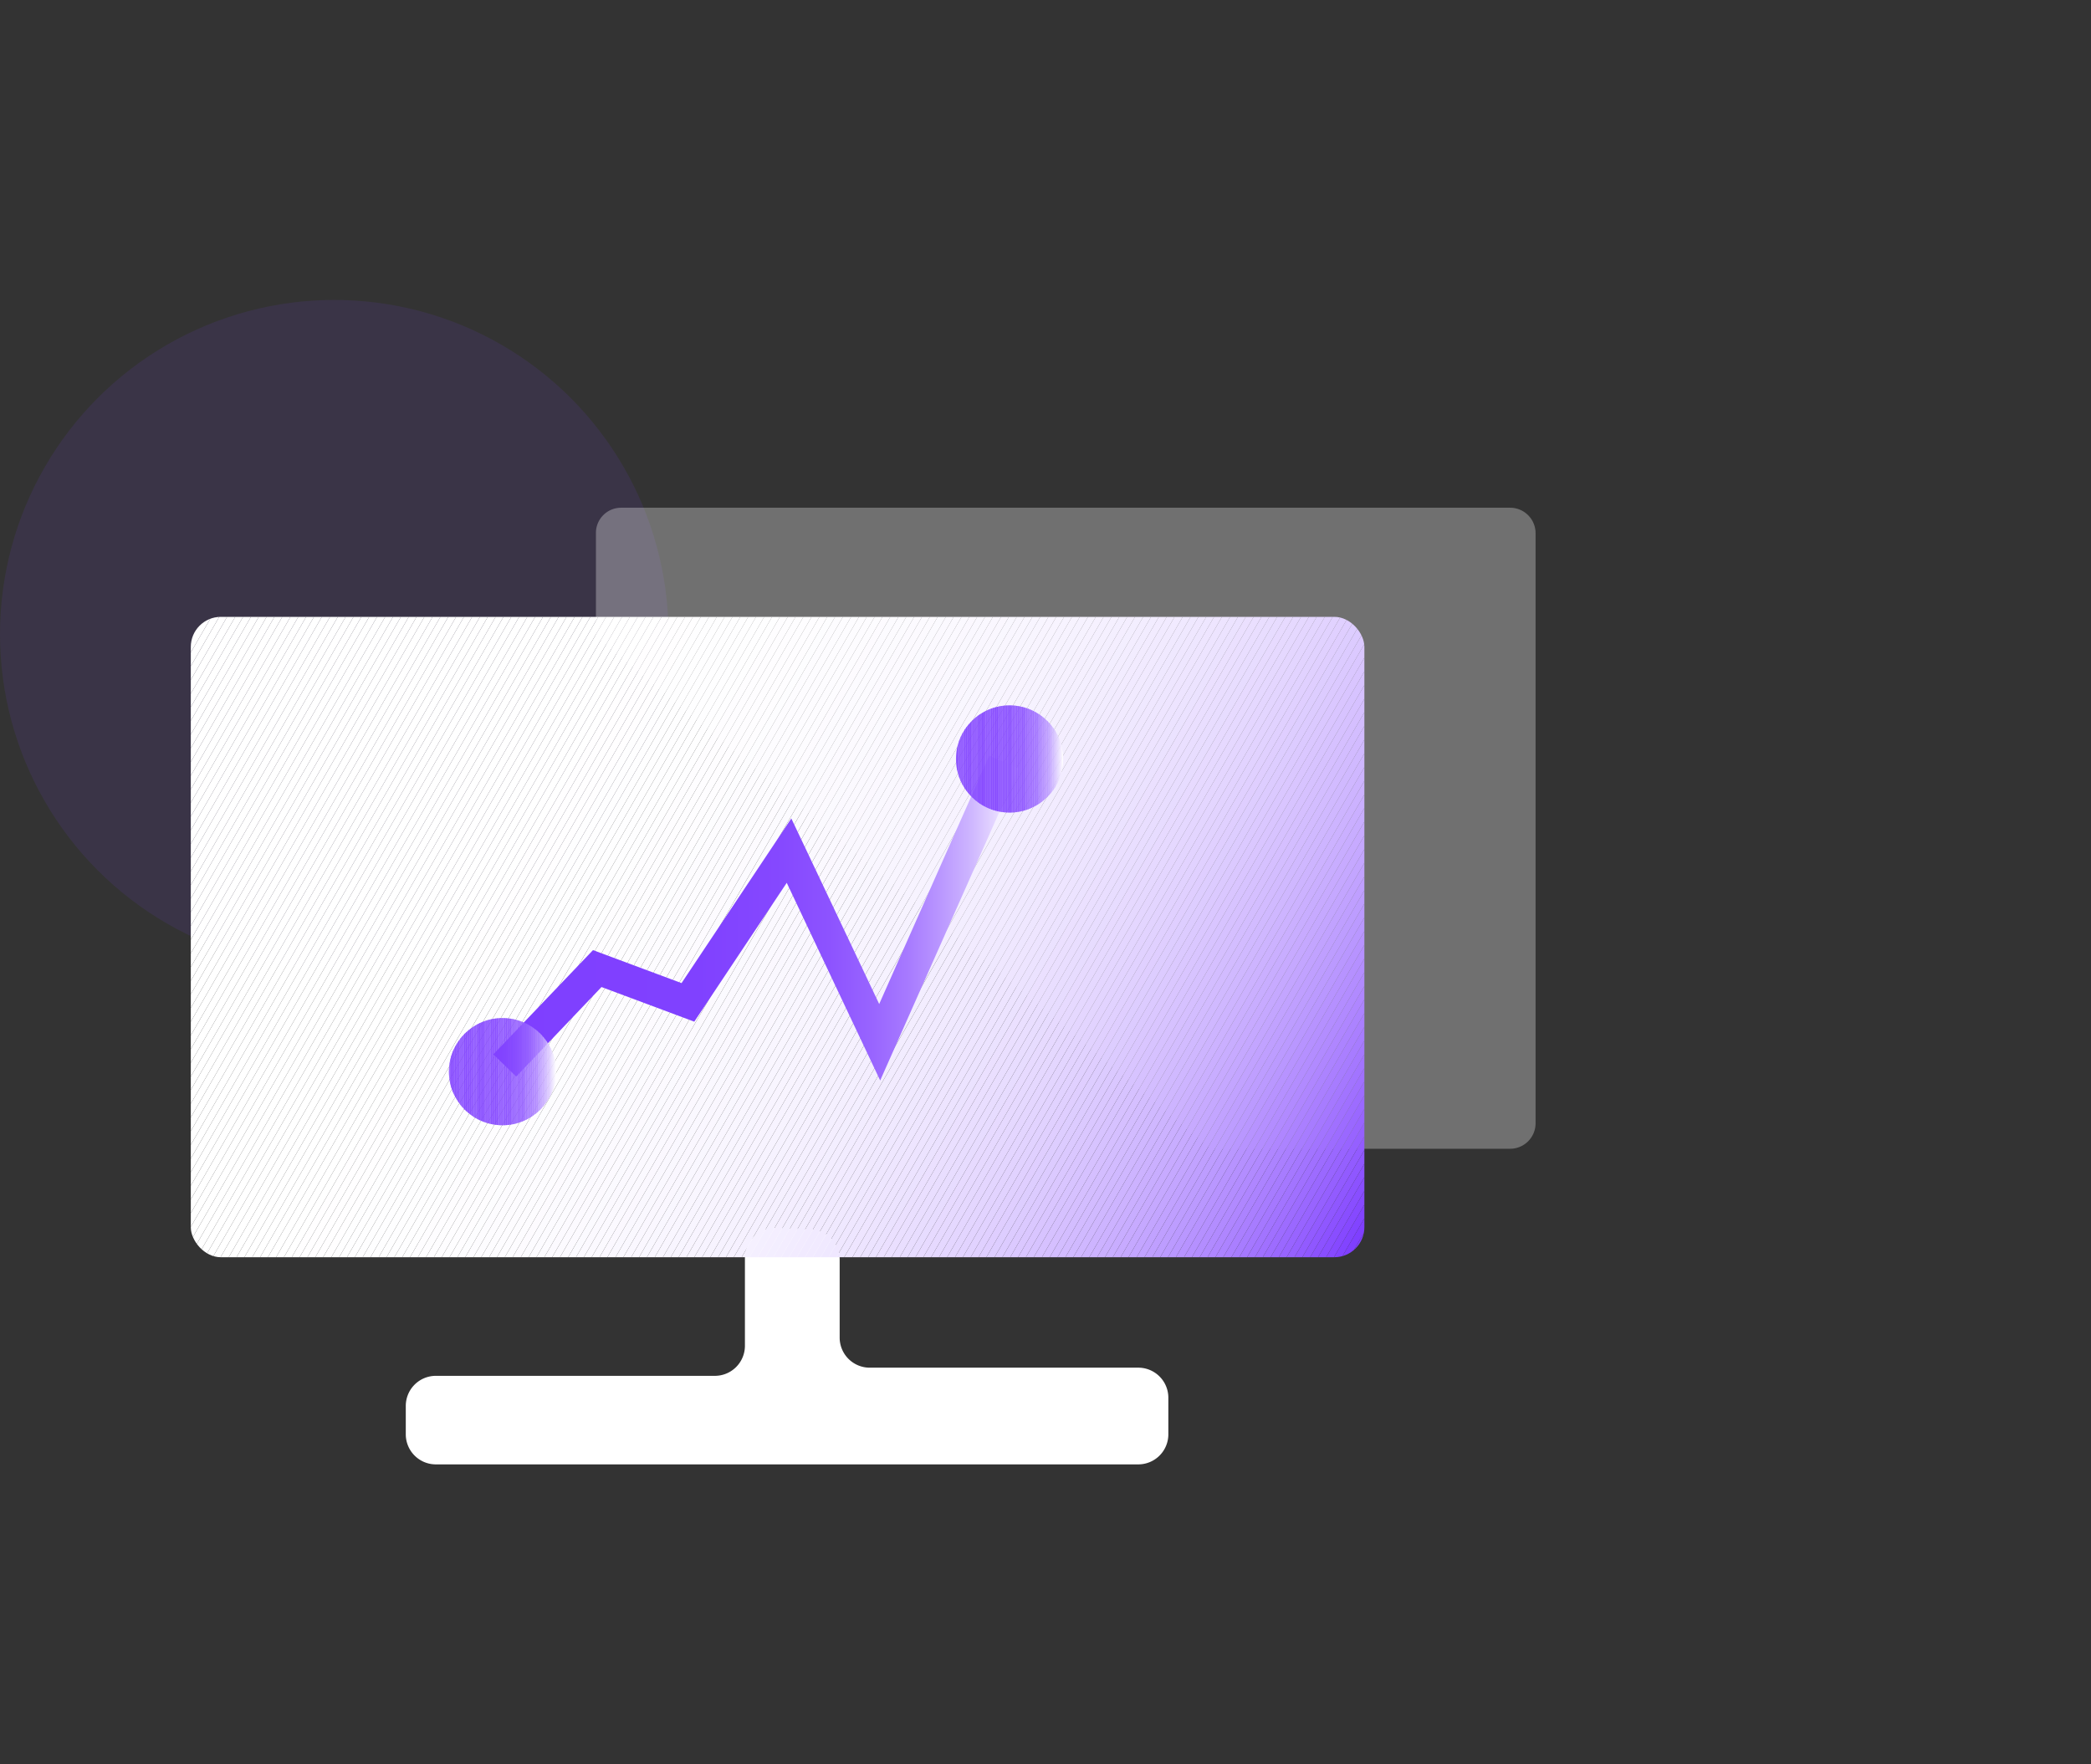 <svg id="图层_1" data-name="图层 1" xmlns="http://www.w3.org/2000/svg" xmlns:xlink="http://www.w3.org/1999/xlink" viewBox="0 0 64 54"><rect x="0" y="0" width="64" height="54" fill="#333333" stroke="none"/><defs><style>.cls-1{fill:none;}.cls-2{opacity:0.1;}.cls-3{fill:#7f3fff;}.cls-4{opacity:0.3;}.cls-5{fill:#fff;}.cls-6{clip-path:url(#clip-path);}.cls-7{fill:#fffeff;}.cls-8{fill:#fefeff;}.cls-9{fill:#fefdff;}.cls-10{fill:#fdfdff;}.cls-11{fill:#fdfcff;}.cls-12{fill:#fdfbff;}.cls-13{fill:#fcfbff;}.cls-14{fill:#fcfaff;}.cls-15{fill:#fbfaff;}.cls-16{fill:#fbf9ff;}.cls-17{fill:#fbf8ff;}.cls-18{fill:#faf8ff;}.cls-19{fill:#faf7ff;}.cls-20{fill:#f9f7ff;}.cls-21{fill:#f9f6ff;}.cls-22{fill:#f8f5ff;}.cls-23{fill:#f8f4ff;}.cls-24{fill:#f7f3ff;}.cls-25{fill:#f6f2ff;}.cls-26{fill:#f6f1ff;}.cls-27{fill:#f5f0ff;}.cls-28{fill:#f4efff;}.cls-29{fill:#f4eeff;}.cls-30{fill:#f3eeff;}.cls-31{fill:#f3edff;}.cls-32{fill:#f2ecff;}.cls-33{fill:#f2ebff;}.cls-34{fill:#f1eaff;}.cls-35{fill:#f0e9ff;}.cls-36{fill:#efe8ff;}.cls-37{fill:#efe7ff;}.cls-38{fill:#eee6ff;}.cls-39{fill:#eee5ff;}.cls-40{fill:#ede4ff;}.cls-41{fill:#ece3ff;}.cls-42{fill:#ebe2ff;}.cls-43{fill:#ebe0ff;}.cls-44{fill:#eadfff;}.cls-45{fill:#e9deff;}.cls-46{fill:#e8ddff;}.cls-47{fill:#e7dcff;}.cls-48{fill:#e7daff;}.cls-49{fill:#e6d9ff;}.cls-50{fill:#e5d8ff;}.cls-51{fill:#e4d6ff;}.cls-52{fill:#e3d5ff;}.cls-53{fill:#e2d3ff;}.cls-54{fill:#e1d2ff;}.cls-55{fill:#e0d0ff;}.cls-56{fill:#dfceff;}.cls-57{fill:#ddcdff;}.cls-58{fill:#dccbff;}.cls-59{fill:#dbc9ff;}.cls-60{fill:#dac7ff;}.cls-61{fill:#d9c5ff;}.cls-62{fill:#d7c3ff;}.cls-63{fill:#d6c1ff;}.cls-64{fill:#d5bfff;}.cls-65{fill:#d3bdff;}.cls-66{fill:#d2bbff;}.cls-67{fill:#d0b9ff;}.cls-68{fill:#cfb7ff;}.cls-69{fill:#cdb4ff;}.cls-70{fill:#ccb2ff;}.cls-71{fill:#caafff;}.cls-72{fill:#c8adff;}.cls-73{fill:#c7aaff;}.cls-74{fill:#c5a8ff;}.cls-75{fill:#c3a5ff;}.cls-76{fill:#c1a2ff;}.cls-77{fill:#bf9fff;}.cls-78{fill:#bd9dff;}.cls-79{fill:#bb9aff;}.cls-80{fill:#b997ff;}.cls-81{fill:#b793ff;}.cls-82{fill:#b590ff;}.cls-83{fill:#b38dff;}.cls-84{fill:#b18aff;}.cls-85{fill:#af86ff;}.cls-86{fill:#ac83ff;}.cls-87{fill:#aa7fff;}.cls-88{fill:#a77cff;}.cls-89{fill:#a578ff;}.cls-90{fill:#a274ff;}.cls-91{fill:#a070ff;}.cls-92{fill:#9d6cff;}.cls-93{fill:#9a68ff;}.cls-94{fill:#9864ff;}.cls-95{fill:#9560ff;}.cls-96{fill:#925bff;}.cls-97{fill:#8f57ff;}.cls-98{fill:#8c52ff;}.cls-99{fill:#894eff;}.cls-100{fill:#8649ff;}.cls-101{fill:#8244ff;}.cls-102{fill:url(#未命名的渐变_12);}.cls-103{clip-path:url(#clip-path-2);}.cls-104{fill:#7f40ff;}.cls-105{fill:#8040ff;}.cls-106{fill:#8041ff;}.cls-107{fill:#8141ff;}.cls-108{fill:#8142ff;}.cls-109{fill:#8143ff;}.cls-110{fill:#8243ff;}.cls-111{fill:#8344ff;}.cls-112{fill:#8345ff;}.cls-113{fill:#8346ff;}.cls-114{fill:#8446ff;}.cls-115{fill:#8447ff;}.cls-116{fill:#8547ff;}.cls-117{fill:#8548ff;}.cls-118{fill:#864aff;}.cls-119{fill:#874bff;}.cls-120{fill:#884cff;}.cls-121{fill:#884dff;}.cls-122{fill:#8a4fff;}.cls-123{fill:#8a50ff;}.cls-124{fill:#8b50ff;}.cls-125{fill:#8b51ff;}.cls-126{fill:#8c53ff;}.cls-127{fill:#8d54ff;}.cls-128{fill:#8e55ff;}.cls-129{fill:#8f56ff;}.cls-130{fill:#9058ff;}.cls-131{fill:#9059ff;}.cls-132{fill:#915aff;}.cls-133{fill:#935cff;}.cls-134{fill:#935eff;}.cls-135{fill:#945fff;}.cls-136{fill:#9661ff;}.cls-137{fill:#9762ff;}.cls-138{fill:#9764ff;}.cls-139{fill:#9865ff;}.cls-140{fill:#96f;}.cls-141{fill:#9b69ff;}.cls-142{fill:#9c6bff;}.cls-143{fill:#9e6eff;}.cls-144{fill:#9f70ff;}.cls-145{fill:#a171ff;}.cls-146{fill:#a273ff;}.cls-147{fill:#a375ff;}.cls-148{fill:#a477ff;}.cls-149{fill:#a579ff;}.cls-150{fill:#a77bff;}.cls-151{fill:#a87dff;}.cls-152{fill:#a97fff;}.cls-153{fill:#ab81ff;}.cls-154{fill:#ae85ff;}.cls-155{fill:#af87ff;}.cls-156{fill:#b28cff;}.cls-157{fill:#b48fff;}.cls-158{fill:#b691ff;}.cls-159{fill:#b794ff;}.cls-160{fill:#b996ff;}.cls-161{fill:#b9f;}.cls-162{fill:#bd9cff;}.cls-163{fill:#c1a1ff;}.cls-164{fill:#c3a4ff;}.cls-165{fill:#c5a7ff;}.cls-166{fill:#c7abff;}.cls-167{fill:#c9aeff;}.cls-168{fill:#cbb1ff;}.cls-169{fill:#cfb8ff;}.cls-170{fill:#d4bfff;}.cls-171{fill:#d7c2ff;}.cls-172{fill:#d9c6ff;}.cls-173{fill:#dccaff;}.cls-174{fill:#deceff;}.cls-175{fill:#e6daff;}.cls-176{clip-path:url(#clip-path-3);}</style><clipPath id="clip-path"><rect class="cls-1" x="5.84" y="18.88" width="35.92" height="19.6" rx="0.92"/></clipPath><linearGradient id="未命名的渐变_12" x1="15.09" y1="28.1" x2="31.17" y2="28.1" gradientUnits="userSpaceOnUse"><stop offset="0" stop-color="#7f3fff"/><stop offset="0.39" stop-color="#8041ff"/><stop offset="0.54" stop-color="#8548ff"/><stop offset="0.64" stop-color="#8d53ff"/><stop offset="0.72" stop-color="#9864ff"/><stop offset="0.79" stop-color="#a77aff"/><stop offset="0.85" stop-color="#b996ff"/><stop offset="0.91" stop-color="#ceb6ff"/><stop offset="0.96" stop-color="#e7daff"/><stop offset="1" stop-color="#fff"/></linearGradient><clipPath id="clip-path-2"><circle class="cls-1" cx="30.9" cy="23.23" r="1.64"/></clipPath><clipPath id="clip-path-3"><circle class="cls-1" cx="15.38" cy="32.8" r="1.64"/></clipPath></defs><g class="cls-2"><circle class="cls-3" cx="10.23" cy="19.41" r="10.23"/></g><g class="cls-4"><path class="cls-5" d="M18.24,19.47V16.32a.77.77,0,0,1,.77-.78H46.22a.78.78,0,0,1,.78.78V34.39a.78.78,0,0,1-.78.77H37.06"/></g><path class="cls-5" d="M22.8,38.5v2.69a.92.92,0,0,1-.92.92H13.34a.92.92,0,0,0-.92.92v.87a.92.92,0,0,0,.92.92h21.5a.92.92,0,0,0,.92-.92V42.78a.92.92,0,0,0-.92-.92H26.62a.92.92,0,0,1-.92-.92V38.55a.92.92,0,0,0-.88-.92l-1.06-.05A.92.92,0,0,0,22.8,38.5Z"/><g class="cls-6"><polygon class="cls-5" points="6.23 18.88 5.84 19.55 5.84 18.88 6.23 18.88"/><polygon class="cls-5" points="6.47 18.88 5.84 19.97 5.84 19.55 6.23 18.88 6.47 18.88"/><polygon class="cls-5" points="6.71 18.88 5.84 20.39 5.84 19.97 6.47 18.88 6.71 18.88"/><polygon class="cls-5" points="6.95 18.88 5.84 20.81 5.84 20.39 6.71 18.88 6.95 18.88"/><polygon class="cls-5" points="7.2 18.88 5.84 21.23 5.84 20.81 6.95 18.88 7.2 18.88"/><polygon class="cls-5" points="7.44 18.88 5.84 21.64 5.84 21.23 7.2 18.88 7.44 18.88"/><polygon class="cls-5" points="7.68 18.88 5.84 22.06 5.84 21.64 7.44 18.88 7.68 18.88"/><polygon class="cls-5" points="7.92 18.88 5.84 22.48 5.84 22.06 7.68 18.88 7.92 18.88"/><polygon class="cls-5" points="8.16 18.88 5.84 22.9 5.84 22.48 7.92 18.88 8.16 18.88"/><polygon class="cls-5" points="8.4 18.88 5.84 23.32 5.84 22.9 8.16 18.88 8.4 18.88"/><polygon class="cls-5" points="8.64 18.88 5.84 23.74 5.84 23.32 8.4 18.88 8.64 18.88"/><polygon class="cls-5" points="8.89 18.88 5.84 24.16 5.84 23.74 8.64 18.88 8.89 18.88"/><polygon class="cls-5" points="9.13 18.88 5.84 24.57 5.84 24.16 8.89 18.88 9.13 18.88"/><polygon class="cls-5" points="9.37 18.88 5.84 24.99 5.84 24.57 9.13 18.88 9.37 18.88"/><polygon class="cls-5" points="9.61 18.88 5.84 25.41 5.84 24.99 9.37 18.88 9.61 18.88"/><polygon class="cls-5" points="9.85 18.88 5.84 25.83 5.84 25.41 9.61 18.88 9.85 18.88"/><polygon class="cls-5" points="10.1 18.88 5.84 26.25 5.84 25.83 9.85 18.88 10.1 18.88"/><polygon class="cls-5" points="10.34 18.88 5.84 26.67 5.84 26.25 10.1 18.88 10.34 18.88"/><polygon class="cls-5" points="10.58 18.88 5.84 27.09 5.84 26.67 10.34 18.88 10.58 18.88"/><polygon class="cls-5" points="10.82 18.88 5.84 27.5 5.84 27.09 10.58 18.88 10.82 18.88"/><polygon class="cls-5" points="11.06 18.88 5.84 27.92 5.84 27.5 10.82 18.88 11.06 18.88"/><polygon class="cls-5" points="11.3 18.88 5.84 28.34 5.84 27.92 11.06 18.88 11.3 18.88"/><polygon class="cls-5" points="11.54 18.88 5.84 28.76 5.84 28.34 11.3 18.88 11.54 18.88"/><polygon class="cls-5" points="11.79 18.88 5.84 29.18 5.84 28.76 11.54 18.88 11.79 18.88"/><polygon class="cls-5" points="12.03 18.88 5.84 29.6 5.84 29.18 11.79 18.88 12.03 18.88"/><polygon class="cls-5" points="12.27 18.88 5.84 30.02 5.84 29.6 12.03 18.88 12.27 18.88"/><polygon class="cls-5" points="12.51 18.88 5.84 30.43 5.84 30.02 12.27 18.88 12.51 18.88"/><polygon class="cls-5" points="12.75 18.88 5.84 30.85 5.84 30.43 12.51 18.88 12.75 18.88"/><polygon class="cls-5" points="12.99 18.88 5.84 31.27 5.84 30.85 12.75 18.88 12.99 18.88"/><polygon class="cls-5" points="13.24 18.88 5.84 31.69 5.84 31.27 12.99 18.88 13.24 18.88"/><polygon class="cls-5" points="13.48 18.88 5.84 32.11 5.84 31.69 13.24 18.88 13.48 18.88"/><polygon class="cls-5" points="13.72 18.88 5.84 32.53 5.84 32.11 13.48 18.88 13.72 18.88"/><polygon class="cls-5" points="13.96 18.88 5.84 32.95 5.84 32.53 13.72 18.88 13.96 18.88"/><polygon class="cls-5" points="14.2 18.88 5.84 33.36 5.84 32.95 13.96 18.88 14.2 18.88"/><polygon class="cls-5" points="14.45 18.88 5.84 33.78 5.84 33.36 14.2 18.88 14.45 18.88"/><polygon class="cls-5" points="14.69 18.88 5.84 34.2 5.84 33.78 14.45 18.88 14.69 18.88"/><polygon class="cls-5" points="14.93 18.88 5.84 34.62 5.84 34.2 14.69 18.88 14.93 18.88"/><polygon class="cls-5" points="15.17 18.88 5.84 35.04 5.84 34.62 14.93 18.88 15.17 18.88"/><polygon class="cls-5" points="15.41 18.88 5.84 35.46 5.84 35.04 15.17 18.88 15.41 18.88"/><polygon class="cls-5" points="15.65 18.88 5.84 35.88 5.84 35.46 15.41 18.88 15.65 18.88"/><polygon class="cls-5" points="15.89 18.88 5.84 36.29 5.84 35.88 15.65 18.88 15.89 18.88"/><polygon class="cls-5" points="16.14 18.88 5.84 36.71 5.84 36.29 15.89 18.88 16.14 18.88"/><polygon class="cls-5" points="16.38 18.88 5.84 37.13 5.84 36.71 16.14 18.88 16.38 18.88"/><polygon class="cls-5" points="16.62 18.88 5.84 37.55 5.84 37.13 16.38 18.88 16.62 18.88"/><polygon class="cls-5" points="16.86 18.88 5.84 37.97 5.84 37.55 16.62 18.88 16.86 18.88"/><polygon class="cls-5" points="17.1 18.88 5.84 38.39 5.84 37.97 16.86 18.88 17.1 18.88"/><polygon class="cls-5" points="17.34 18.88 6.03 38.48 5.84 38.48 5.84 38.39 17.1 18.88 17.34 18.88"/><polygon class="cls-5" points="17.59 18.88 6.27 38.48 6.03 38.48 17.34 18.88 17.59 18.88"/><polygon class="cls-5" points="17.83 18.88 6.51 38.48 6.27 38.48 17.59 18.88 17.83 18.88"/><polygon class="cls-5" points="18.07 18.88 6.75 38.48 6.51 38.48 17.83 18.88 18.07 18.88"/><polygon class="cls-5" points="18.31 18.88 7 38.48 6.75 38.48 18.07 18.88 18.31 18.88"/><polygon class="cls-5" points="18.55 18.88 7.24 38.48 7 38.48 18.31 18.88 18.55 18.88"/><polygon class="cls-5" points="18.8 18.88 7.48 38.48 7.24 38.48 18.55 18.88 18.8 18.88"/><polygon class="cls-5" points="19.04 18.88 7.72 38.48 7.48 38.48 18.8 18.88 19.04 18.88"/><polygon class="cls-5" points="19.28 18.88 7.96 38.48 7.72 38.48 19.04 18.88 19.28 18.88"/><polygon class="cls-5" points="19.52 18.88 8.2 38.48 7.96 38.48 19.28 18.88 19.52 18.88"/><polygon class="cls-5" points="19.76 18.88 8.45 38.48 8.2 38.48 19.52 18.88 19.76 18.88"/><polygon class="cls-5" points="20 18.88 8.69 38.48 8.45 38.48 19.76 18.88 20 18.88"/><polygon class="cls-5" points="20.25 18.88 8.93 38.48 8.69 38.48 20 18.88 20.25 18.88"/><polygon class="cls-7" points="20.49 18.88 9.17 38.48 8.93 38.48 20.25 18.88 20.49 18.88"/><polygon class="cls-7" points="20.73 18.88 9.41 38.48 9.17 38.48 20.49 18.88 20.73 18.88"/><polygon class="cls-7" points="20.97 18.88 9.65 38.48 9.41 38.48 20.73 18.88 20.97 18.88"/><polygon class="cls-7" points="21.21 18.88 9.89 38.48 9.65 38.48 20.97 18.88 21.21 18.88"/><polygon class="cls-7" points="21.45 18.88 10.14 38.48 9.89 38.48 21.21 18.88 21.45 18.88"/><polygon class="cls-8" points="21.7 18.88 10.38 38.48 10.14 38.48 21.45 18.88 21.7 18.88"/><polygon class="cls-8" points="21.94 18.88 10.62 38.48 10.38 38.48 21.7 18.88 21.94 18.88"/><polygon class="cls-8" points="22.18 18.88 10.86 38.48 10.62 38.48 21.94 18.88 22.18 18.88"/><polygon class="cls-8" points="22.42 18.88 11.1 38.48 10.86 38.48 22.18 18.88 22.42 18.88"/><polygon class="cls-8" points="22.66 18.88 11.34 38.48 11.1 38.48 22.42 18.88 22.66 18.88"/><polygon class="cls-8" points="22.9 18.88 11.59 38.48 11.34 38.48 22.66 18.88 22.9 18.88"/><polygon class="cls-8" points="23.14 18.88 11.83 38.48 11.59 38.48 22.9 18.88 23.14 18.88"/><polygon class="cls-8" points="23.39 18.88 12.07 38.48 11.83 38.48 23.14 18.88 23.39 18.88"/><polygon class="cls-8" points="23.63 18.88 12.31 38.48 12.07 38.48 23.39 18.88 23.63 18.88"/><polygon class="cls-8" points="23.87 18.88 12.55 38.48 12.31 38.48 23.63 18.88 23.87 18.88"/><polygon class="cls-9" points="24.11 18.88 12.79 38.48 12.55 38.48 23.87 18.88 24.11 18.88"/><polygon class="cls-9" points="24.35 18.88 13.04 38.48 12.79 38.48 24.11 18.88 24.35 18.88"/><polygon class="cls-9" points="24.59 18.88 13.28 38.48 13.04 38.48 24.35 18.88 24.59 18.88"/><polygon class="cls-9" points="24.84 18.88 13.52 38.48 13.28 38.48 24.59 18.88 24.84 18.88"/><polygon class="cls-9" points="25.08 18.88 13.76 38.48 13.52 38.48 24.84 18.88 25.08 18.88"/><polygon class="cls-9" points="25.32 18.88 14 38.48 13.76 38.48 25.08 18.88 25.32 18.88"/><polygon class="cls-10" points="25.56 18.88 14.24 38.48 14 38.48 25.32 18.88 25.56 18.88"/><polygon class="cls-11" points="25.8 18.88 14.49 38.48 14.24 38.48 25.56 18.88 25.8 18.88"/><polygon class="cls-11" points="26.05 18.88 14.73 38.48 14.49 38.48 25.8 18.88 26.05 18.88"/><polygon class="cls-11" points="26.29 18.88 14.97 38.48 14.73 38.48 26.05 18.88 26.29 18.88"/><polygon class="cls-11" points="26.53 18.88 15.21 38.48 14.97 38.48 26.29 18.88 26.53 18.88"/><polygon class="cls-11" points="26.77 18.88 15.45 38.48 15.21 38.48 26.53 18.88 26.77 18.88"/><polygon class="cls-11" points="27.01 18.88 15.69 38.48 15.45 38.48 26.77 18.88 27.01 18.88"/><polygon class="cls-12" points="27.25 18.88 15.94 38.48 15.69 38.48 27.01 18.88 27.25 18.88"/><polygon class="cls-13" points="27.5 18.88 16.18 38.48 15.94 38.48 27.25 18.88 27.5 18.88"/><polygon class="cls-13" points="27.74 18.88 16.42 38.48 16.18 38.48 27.5 18.88 27.74 18.88"/><polygon class="cls-13" points="27.98 18.88 16.66 38.48 16.42 38.48 27.74 18.88 27.98 18.88"/><polygon class="cls-14" points="28.22 18.88 16.9 38.48 16.66 38.48 27.98 18.88 28.22 18.88"/><polygon class="cls-14" points="28.46 18.88 17.14 38.48 16.9 38.48 28.22 18.88 28.46 18.88"/><polygon class="cls-14" points="28.7 18.88 17.39 38.48 17.14 38.48 28.46 18.88 28.7 18.88"/><polygon class="cls-15" points="28.95 18.88 17.63 38.48 17.39 38.48 28.7 18.88 28.95 18.88"/><polygon class="cls-16" points="29.19 18.88 17.87 38.48 17.63 38.48 28.95 18.88 29.19 18.88"/><polygon class="cls-16" points="29.43 18.88 18.11 38.48 17.87 38.48 29.19 18.88 29.43 18.88"/><polygon class="cls-16" points="29.67 18.88 18.35 38.48 18.11 38.48 29.43 18.88 29.67 18.88"/><polygon class="cls-17" points="29.91 18.88 18.59 38.48 18.35 38.48 29.67 18.88 29.91 18.88"/><polygon class="cls-18" points="30.15 18.88 18.84 38.48 18.59 38.48 29.91 18.88 30.15 18.88"/><polygon class="cls-18" points="30.39 18.88 19.08 38.48 18.84 38.48 30.15 18.88 30.39 18.88"/><polygon class="cls-19" points="30.64 18.88 19.32 38.48 19.08 38.48 30.39 18.88 30.64 18.88"/><polygon class="cls-19" points="30.88 18.88 19.56 38.48 19.32 38.48 30.64 18.88 30.88 18.88"/><polygon class="cls-20" points="31.12 18.88 19.8 38.48 19.56 38.48 30.88 18.88 31.12 18.88"/><polygon class="cls-21" points="31.36 18.88 20.04 38.48 19.8 38.48 31.12 18.88 31.36 18.88"/><polygon class="cls-21" points="31.6 18.88 20.29 38.48 20.04 38.48 31.36 18.88 31.6 18.88"/><polygon class="cls-22" points="31.84 18.88 20.53 38.48 20.29 38.48 31.6 18.88 31.84 18.88"/><polygon class="cls-22" points="32.09 18.88 20.77 38.48 20.53 38.48 31.84 18.88 32.09 18.88"/><polygon class="cls-23" points="32.33 18.88 21.01 38.48 20.77 38.48 32.09 18.88 32.33 18.88"/><polygon class="cls-23" points="32.57 18.88 21.25 38.48 21.01 38.48 32.33 18.88 32.57 18.88"/><polygon class="cls-24" points="32.81 18.88 21.49 38.48 21.25 38.48 32.57 18.88 32.81 18.88"/><polygon class="cls-24" points="33.05 18.88 21.74 38.48 21.49 38.48 32.81 18.88 33.05 18.88"/><polygon class="cls-25" points="33.3 18.88 21.98 38.48 21.74 38.48 33.05 18.88 33.3 18.88"/><polygon class="cls-25" points="33.54 18.88 22.22 38.48 21.98 38.48 33.3 18.88 33.54 18.88"/><polygon class="cls-26" points="33.78 18.88 22.46 38.48 22.22 38.48 33.54 18.88 33.78 18.88"/><polygon class="cls-27" points="34.02 18.88 22.7 38.48 22.46 38.48 33.78 18.88 34.02 18.88"/><polygon class="cls-27" points="34.26 18.88 22.94 38.48 22.7 38.48 34.02 18.88 34.26 18.88"/><polygon class="cls-28" points="34.5 18.88 23.19 38.48 22.94 38.48 34.26 18.88 34.5 18.88"/><polygon class="cls-29" points="34.74 18.88 23.43 38.48 23.19 38.48 34.5 18.88 34.74 18.88"/><polygon class="cls-30" points="34.99 18.88 23.67 38.48 23.43 38.48 34.74 18.88 34.99 18.88"/><polygon class="cls-31" points="35.23 18.88 23.91 38.48 23.67 38.48 34.99 18.88 35.23 18.88"/><polygon class="cls-32" points="35.47 18.88 24.15 38.48 23.91 38.48 35.23 18.88 35.47 18.88"/><polygon class="cls-33" points="35.71 18.88 24.39 38.48 24.15 38.48 35.47 18.88 35.71 18.88"/><polygon class="cls-34" points="35.95 18.88 24.64 38.48 24.39 38.48 35.71 18.88 35.95 18.88"/><polygon class="cls-34" points="36.2 18.88 24.88 38.48 24.64 38.48 35.95 18.88 36.2 18.88"/><polygon class="cls-35" points="36.44 18.88 25.12 38.48 24.88 38.48 36.2 18.88 36.44 18.88"/><polygon class="cls-36" points="36.68 18.88 25.36 38.48 25.12 38.48 36.44 18.88 36.68 18.88"/><polygon class="cls-37" points="36.92 18.88 25.6 38.48 25.36 38.48 36.68 18.88 36.92 18.88"/><polygon class="cls-38" points="37.16 18.88 25.84 38.48 25.6 38.48 36.92 18.88 37.16 18.88"/><polygon class="cls-39" points="37.4 18.88 26.09 38.48 25.84 38.48 37.16 18.88 37.4 18.88"/><polygon class="cls-40" points="37.65 18.88 26.33 38.48 26.09 38.48 37.4 18.88 37.65 18.88"/><polygon class="cls-41" points="37.89 18.88 26.57 38.48 26.33 38.48 37.65 18.88 37.89 18.88"/><polygon class="cls-42" points="38.13 18.88 26.81 38.48 26.57 38.48 37.89 18.88 38.13 18.88"/><polygon class="cls-43" points="38.37 18.88 27.05 38.48 26.81 38.48 38.13 18.88 38.37 18.88"/><polygon class="cls-44" points="38.61 18.88 27.29 38.48 27.05 38.48 38.37 18.88 38.61 18.88"/><polygon class="cls-45" points="38.85 18.88 27.54 38.48 27.29 38.48 38.61 18.88 38.85 18.88"/><polygon class="cls-46" points="39.09 18.88 27.78 38.48 27.54 38.48 38.85 18.88 39.09 18.88"/><polygon class="cls-47" points="39.34 18.88 28.02 38.48 27.78 38.48 39.09 18.88 39.34 18.88"/><polygon class="cls-48" points="39.58 18.88 28.26 38.48 28.02 38.48 39.34 18.88 39.58 18.88"/><polygon class="cls-49" points="39.82 18.88 28.5 38.48 28.26 38.48 39.58 18.88 39.82 18.88"/><polygon class="cls-50" points="40.06 18.88 28.74 38.48 28.5 38.48 39.82 18.88 40.06 18.88"/><polygon class="cls-51" points="40.3 18.88 28.99 38.48 28.74 38.48 40.06 18.88 40.3 18.88"/><polygon class="cls-52" points="40.55 18.88 29.23 38.48 28.99 38.48 40.3 18.88 40.55 18.88"/><polygon class="cls-53" points="40.79 18.88 29.47 38.48 29.23 38.48 40.55 18.88 40.79 18.88"/><polygon class="cls-54" points="41.03 18.88 29.71 38.48 29.47 38.48 40.79 18.88 41.03 18.88"/><polygon class="cls-55" points="41.27 18.88 29.95 38.48 29.71 38.48 41.03 18.88 41.27 18.88"/><polygon class="cls-56" points="41.51 18.88 30.19 38.48 29.95 38.48 41.27 18.88 41.51 18.88"/><polygon class="cls-57" points="41.75 18.88 30.44 38.48 30.19 38.48 41.51 18.88 41.75 18.88"/><polygon class="cls-58" points="41.76 19.29 30.68 38.48 30.44 38.48 41.75 18.88 41.76 18.88 41.76 19.29"/><polygon class="cls-59" points="41.76 19.71 30.92 38.48 30.68 38.48 41.76 19.29 41.76 19.71"/><polygon class="cls-60" points="41.76 20.13 31.16 38.48 30.92 38.48 41.76 19.71 41.76 20.13"/><polygon class="cls-61" points="41.76 20.55 31.4 38.48 31.16 38.48 41.76 20.13 41.76 20.55"/><polygon class="cls-62" points="41.76 20.97 31.64 38.48 31.4 38.48 41.76 20.55 41.76 20.97"/><polygon class="cls-63" points="41.76 21.39 31.89 38.48 31.64 38.48 41.76 20.97 41.76 21.39"/><polygon class="cls-64" points="41.76 21.8 32.13 38.48 31.89 38.48 41.76 21.39 41.76 21.8"/><polygon class="cls-65" points="41.76 22.22 32.37 38.48 32.13 38.48 41.76 21.8 41.76 22.22"/><polygon class="cls-66" points="41.76 22.64 32.61 38.48 32.37 38.48 41.76 22.22 41.76 22.64"/><polygon class="cls-67" points="41.76 23.06 32.85 38.48 32.61 38.48 41.76 22.64 41.76 23.06"/><polygon class="cls-68" points="41.76 23.48 33.09 38.48 32.85 38.48 41.76 23.06 41.76 23.48"/><polygon class="cls-69" points="41.76 23.9 33.34 38.48 33.09 38.48 41.76 23.48 41.76 23.9"/><polygon class="cls-70" points="41.76 24.32 33.58 38.48 33.34 38.48 41.76 23.9 41.76 24.32"/><polygon class="cls-71" points="41.76 24.73 33.82 38.48 33.58 38.48 41.76 24.32 41.76 24.73"/><polygon class="cls-72" points="41.76 25.15 34.06 38.48 33.82 38.48 41.76 24.73 41.76 25.15"/><polygon class="cls-73" points="41.76 25.57 34.3 38.48 34.06 38.48 41.76 25.15 41.76 25.57"/><polygon class="cls-74" points="41.76 25.99 34.54 38.48 34.3 38.48 41.76 25.57 41.76 25.99"/><polygon class="cls-75" points="41.76 26.41 34.79 38.48 34.54 38.48 41.76 25.99 41.76 26.41"/><polygon class="cls-76" points="41.76 26.83 35.03 38.48 34.79 38.48 41.76 26.41 41.76 26.83"/><polygon class="cls-77" points="41.76 27.25 35.27 38.48 35.03 38.48 41.76 26.83 41.76 27.25"/><polygon class="cls-78" points="41.76 27.66 35.51 38.48 35.27 38.48 41.76 27.25 41.76 27.66"/><polygon class="cls-79" points="41.76 28.08 35.75 38.48 35.51 38.48 41.76 27.66 41.76 28.08"/><polygon class="cls-80" points="41.76 28.5 35.99 38.48 35.75 38.48 41.76 28.08 41.76 28.5"/><polygon class="cls-81" points="41.76 28.92 36.24 38.48 35.99 38.48 41.76 28.5 41.76 28.92"/><polygon class="cls-82" points="41.76 29.34 36.48 38.48 36.24 38.48 41.76 28.92 41.76 29.34"/><polygon class="cls-83" points="41.76 29.76 36.72 38.48 36.48 38.48 41.76 29.34 41.76 29.76"/><polygon class="cls-84" points="41.76 30.18 36.96 38.48 36.72 38.48 41.76 29.76 41.76 30.18"/><polygon class="cls-85" points="41.76 30.59 37.2 38.48 36.96 38.48 41.76 30.18 41.76 30.59"/><polygon class="cls-86" points="41.76 31.01 37.44 38.48 37.2 38.48 41.76 30.59 41.76 31.01"/><polygon class="cls-87" points="41.76 31.43 37.69 38.48 37.44 38.48 41.76 31.01 41.76 31.43"/><polygon class="cls-88" points="41.76 31.85 37.93 38.48 37.69 38.48 41.76 31.43 41.76 31.85"/><polygon class="cls-89" points="41.76 32.27 38.17 38.48 37.93 38.48 41.76 31.85 41.76 32.27"/><polygon class="cls-90" points="41.76 32.69 38.41 38.48 38.17 38.48 41.76 32.27 41.76 32.69"/><polygon class="cls-91" points="41.76 33.1 38.65 38.48 38.41 38.48 41.76 32.69 41.76 33.1"/><polygon class="cls-92" points="41.76 33.52 38.89 38.48 38.65 38.48 41.76 33.1 41.76 33.52"/><polygon class="cls-93" points="41.76 33.94 39.14 38.48 38.89 38.48 41.76 33.52 41.76 33.94"/><polygon class="cls-94" points="41.76 34.36 39.38 38.48 39.14 38.48 41.76 33.94 41.76 34.36"/><polygon class="cls-95" points="41.76 34.78 39.62 38.48 39.38 38.48 41.76 34.36 41.76 34.78"/><polygon class="cls-96" points="41.76 35.2 39.86 38.48 39.62 38.48 41.76 34.78 41.76 35.2"/><polygon class="cls-97" points="41.76 35.62 40.1 38.48 39.86 38.48 41.76 35.2 41.76 35.62"/><polygon class="cls-98" points="41.76 36.03 40.34 38.48 40.1 38.48 41.76 35.62 41.76 36.03"/><polygon class="cls-99" points="41.76 36.45 40.59 38.48 40.34 38.48 41.76 36.03 41.76 36.45"/><polygon class="cls-100" points="41.76 36.87 40.83 38.48 40.59 38.48 41.76 36.45 41.76 36.87"/><polygon class="cls-101" points="41.76 37.29 41.07 38.48 40.83 38.48 41.76 36.87 41.76 37.29"/><polygon class="cls-3" points="41.76 37.71 41.31 38.48 41.07 38.48 41.76 37.29 41.76 37.71"/><polygon class="cls-3" points="41.31 38.48 41.76 37.71 41.76 38.48 41.31 38.48"/></g><polygon class="cls-102" points="26.94 33.07 24.08 27.02 21.25 31.27 18.41 30.21 15.8 32.95 15.1 32.27 18.15 29.08 20.86 30.09 24.22 25.05 26.91 30.73 30.28 23.13 31.18 23.52 26.94 33.07"/><g class="cls-103"><rect class="cls-3" x="29.26" y="21.59" height="3.29"/><rect class="cls-3" x="29.26" y="21.59" width="0.02" height="3.29"/><rect class="cls-3" x="29.28" y="21.59" width="0.02" height="3.29"/><rect class="cls-3" x="29.29" y="21.59" width="0.02" height="3.29"/><rect class="cls-3" x="29.31" y="21.59" width="0.02" height="3.29"/><rect class="cls-3" x="29.33" y="21.59" width="0.02" height="3.29"/><rect class="cls-3" x="29.35" y="21.59" width="0.02" height="3.29"/><rect class="cls-3" x="29.36" y="21.59" width="0.02" height="3.29"/><rect class="cls-3" x="29.38" y="21.59" width="0.02" height="3.29"/><rect class="cls-3" x="29.4" y="21.59" width="0.02" height="3.29"/><rect class="cls-3" x="29.41" y="21.59" width="0.02" height="3.29"/><rect class="cls-3" x="29.43" y="21.59" width="0.02" height="3.29"/><rect class="cls-3" x="29.45" y="21.59" width="0.02" height="3.29"/><rect class="cls-3" x="29.46" y="21.59" width="0.02" height="3.29"/><rect class="cls-3" x="29.48" y="21.59" width="0.02" height="3.29"/><rect class="cls-3" x="29.5" y="21.59" width="0.02" height="3.29"/><rect class="cls-3" x="29.52" y="21.59" width="0.02" height="3.29"/><rect class="cls-3" x="29.53" y="21.59" width="0.02" height="3.29"/><rect class="cls-3" x="29.55" y="21.59" width="0.02" height="3.29"/><rect class="cls-3" x="29.57" y="21.59" width="0.02" height="3.29"/><rect class="cls-3" x="29.58" y="21.59" width="0.02" height="3.29"/><rect class="cls-3" x="29.6" y="21.59" width="0.02" height="3.29"/><rect class="cls-3" x="29.62" y="21.59" width="0.02" height="3.29"/><rect class="cls-3" x="29.64" y="21.59" width="0.02" height="3.29"/><rect class="cls-3" x="29.65" y="21.59" width="0.02" height="3.29"/><rect class="cls-3" x="29.67" y="21.59" width="0.02" height="3.29"/><rect class="cls-3" x="29.69" y="21.59" width="0.02" height="3.29"/><rect class="cls-3" x="29.7" y="21.59" width="0.02" height="3.29"/><rect class="cls-3" x="29.72" y="21.59" width="0.02" height="3.29"/><rect class="cls-3" x="29.74" y="21.59" width="0.02" height="3.29"/><rect class="cls-3" x="29.76" y="21.59" width="0.02" height="3.29"/><rect class="cls-3" x="29.77" y="21.59" width="0.02" height="3.29"/><rect class="cls-3" x="29.79" y="21.59" width="0.02" height="3.29"/><rect class="cls-3" x="29.81" y="21.59" width="0.02" height="3.29"/><rect class="cls-3" x="29.82" y="21.59" width="0.02" height="3.29"/><rect class="cls-3" x="29.84" y="21.59" width="0.02" height="3.29"/><rect class="cls-3" x="29.86" y="21.59" width="0.02" height="3.29"/><rect class="cls-3" x="29.87" y="21.59" width="0.02" height="3.29"/><rect class="cls-3" x="29.89" y="21.59" width="0.02" height="3.29"/><rect class="cls-3" x="29.91" y="21.59" width="0.02" height="3.29"/><rect class="cls-3" x="29.93" y="21.59" width="0.02" height="3.29"/><rect class="cls-3" x="29.94" y="21.59" width="0.02" height="3.29"/><rect class="cls-3" x="29.96" y="21.59" width="0.02" height="3.29"/><rect class="cls-3" x="29.98" y="21.59" width="0.02" height="3.29"/><rect class="cls-3" x="29.99" y="21.59" width="0.02" height="3.29"/><rect class="cls-3" x="30.01" y="21.59" width="0.02" height="3.29"/><rect class="cls-3" x="30.03" y="21.59" width="0.02" height="3.29"/><rect class="cls-3" x="30.05" y="21.59" width="0.02" height="3.29"/><rect class="cls-3" x="30.06" y="21.59" width="0.02" height="3.29"/><rect class="cls-3" x="30.08" y="21.59" width="0.02" height="3.29"/><rect class="cls-3" x="30.1" y="21.59" width="0.02" height="3.29"/><rect class="cls-3" x="30.11" y="21.59" width="0.02" height="3.29"/><rect class="cls-3" x="30.13" y="21.59" width="0.02" height="3.29"/><rect class="cls-3" x="30.15" y="21.59" width="0.02" height="3.29"/><rect class="cls-3" x="30.17" y="21.59" width="0.02" height="3.29"/><rect class="cls-3" x="30.18" y="21.59" width="0.02" height="3.29"/><rect class="cls-3" x="30.2" y="21.59" width="0.02" height="3.29"/><rect class="cls-3" x="30.22" y="21.59" width="0.02" height="3.29"/><rect class="cls-3" x="30.23" y="21.59" width="0.02" height="3.29"/><rect class="cls-104" x="30.25" y="21.59" width="0.02" height="3.29"/><rect class="cls-104" x="30.27" y="21.59" width="0.02" height="3.29"/><rect class="cls-104" x="30.28" y="21.59" width="0.02" height="3.29"/><rect class="cls-104" x="30.3" y="21.59" width="0.02" height="3.29"/><rect class="cls-104" x="30.32" y="21.59" width="0.02" height="3.29"/><rect class="cls-105" x="30.34" y="21.59" width="0.02" height="3.29"/><rect class="cls-105" x="30.35" y="21.59" width="0.02" height="3.29"/><rect class="cls-105" x="30.37" y="21.59" width="0.02" height="3.29"/><rect class="cls-105" x="30.39" y="21.59" width="0.02" height="3.29"/><rect class="cls-105" x="30.4" y="21.59" width="0.02" height="3.29"/><rect class="cls-105" x="30.42" y="21.59" width="0.02" height="3.29"/><rect class="cls-105" x="30.44" y="21.59" width="0.02" height="3.29"/><rect class="cls-105" x="30.46" y="21.59" width="0.02" height="3.29"/><rect class="cls-105" x="30.47" y="21.59" width="0.02" height="3.29"/><rect class="cls-105" x="30.49" y="21.59" width="0.02" height="3.29"/><rect class="cls-106" x="30.51" y="21.59" width="0.02" height="3.29"/><rect class="cls-106" x="30.52" y="21.59" width="0.02" height="3.29"/><rect class="cls-106" x="30.54" y="21.59" width="0.02" height="3.29"/><rect class="cls-106" x="30.56" y="21.59" width="0.02" height="3.29"/><rect class="cls-106" x="30.58" y="21.59" width="0.02" height="3.29"/><rect class="cls-106" x="30.59" y="21.59" width="0.02" height="3.29"/><rect class="cls-107" x="30.61" y="21.59" width="0.02" height="3.29"/><rect class="cls-108" x="30.63" y="21.59" width="0.02" height="3.29"/><rect class="cls-108" x="30.64" y="21.59" width="0.02" height="3.29"/><rect class="cls-108" x="30.66" y="21.59" width="0.02" height="3.29"/><rect class="cls-108" x="30.68" y="21.59" width="0.02" height="3.29"/><rect class="cls-108" x="30.7" y="21.59" width="0.02" height="3.29"/><rect class="cls-108" x="30.71" y="21.59" width="0.02" height="3.29"/><rect class="cls-109" x="30.73" y="21.59" width="0.02" height="3.29"/><rect class="cls-110" x="30.75" y="21.59" width="0.02" height="3.29"/><rect class="cls-110" x="30.76" y="21.59" width="0.02" height="3.29"/><rect class="cls-110" x="30.78" y="21.59" width="0.02" height="3.29"/><rect class="cls-101" x="30.8" y="21.59" width="0.02" height="3.29"/><rect class="cls-101" x="30.81" y="21.59" width="0.02" height="3.29"/><rect class="cls-101" x="30.83" y="21.59" width="0.02" height="3.29"/><rect class="cls-111" x="30.85" y="21.59" width="0.02" height="3.29"/><rect class="cls-112" x="30.87" y="21.59" width="0.02" height="3.29"/><rect class="cls-112" x="30.88" y="21.59" width="0.02" height="3.29"/><rect class="cls-112" x="30.9" y="21.59" width="0.02" height="3.29"/><rect class="cls-113" x="30.92" y="21.59" width="0.02" height="3.29"/><rect class="cls-114" x="30.93" y="21.59" width="0.02" height="3.29"/><rect class="cls-114" x="30.95" y="21.59" width="0.02" height="3.29"/><rect class="cls-115" x="30.97" y="21.59" width="0.02" height="3.29"/><rect class="cls-115" x="30.99" y="21.59" width="0.02" height="3.29"/><rect class="cls-116" x="31" y="21.59" width="0.02" height="3.29"/><rect class="cls-117" x="31.02" y="21.59" width="0.02" height="3.29"/><rect class="cls-117" x="31.04" y="21.59" width="0.02" height="3.29"/><rect class="cls-100" x="31.05" y="21.59" width="0.02" height="3.29"/><rect class="cls-100" x="31.07" y="21.59" width="0.02" height="3.29"/><rect class="cls-118" x="31.09" y="21.59" width="0.02" height="3.29"/><rect class="cls-118" x="31.11" y="21.59" width="0.02" height="3.29"/><rect class="cls-119" x="31.12" y="21.59" width="0.02" height="3.29"/><rect class="cls-119" x="31.14" y="21.59" width="0.02" height="3.29"/><rect class="cls-120" x="31.16" y="21.59" width="0.02" height="3.29"/><rect class="cls-120" x="31.17" y="21.59" width="0.02" height="3.29"/><rect class="cls-121" x="31.19" y="21.59" width="0.02" height="3.29"/><rect class="cls-99" x="31.21" y="21.59" width="0.02" height="3.29"/><rect class="cls-99" x="31.22" y="21.59" width="0.02" height="3.29"/><rect class="cls-122" x="31.24" y="21.59" width="0.02" height="3.29"/><rect class="cls-123" x="31.26" y="21.59" width="0.02" height="3.29"/><rect class="cls-124" x="31.28" y="21.59" width="0.02" height="3.29"/><rect class="cls-125" x="31.29" y="21.59" width="0.02" height="3.29"/><rect class="cls-98" x="31.31" y="21.59" width="0.02" height="3.29"/><rect class="cls-126" x="31.33" y="21.59" width="0.02" height="3.29"/><rect class="cls-127" x="31.34" y="21.59" width="0.02" height="3.29"/><rect class="cls-127" x="31.36" y="21.59" width="0.02" height="3.29"/><rect class="cls-128" x="31.38" y="21.59" width="0.02" height="3.29"/><rect class="cls-129" x="31.4" y="21.59" width="0.02" height="3.29"/><rect class="cls-97" x="31.41" y="21.59" width="0.02" height="3.29"/><rect class="cls-130" x="31.43" y="21.59" width="0.02" height="3.29"/><rect class="cls-131" x="31.45" y="21.59" width="0.02" height="3.29"/><rect class="cls-132" x="31.46" y="21.59" width="0.02" height="3.29"/><rect class="cls-96" x="31.48" y="21.59" width="0.02" height="3.29"/><rect class="cls-133" x="31.5" y="21.59" width="0.02" height="3.29"/><rect class="cls-134" x="31.52" y="21.59" width="0.02" height="3.29"/><rect class="cls-135" x="31.53" y="21.59" width="0.02" height="3.29"/><rect class="cls-95" x="31.55" y="21.59" width="0.02" height="3.29"/><rect class="cls-136" x="31.57" y="21.59" width="0.02" height="3.29"/><rect class="cls-137" x="31.58" y="21.59" width="0.02" height="3.29"/><rect class="cls-138" x="31.6" y="21.59" width="0.02" height="3.29"/><rect class="cls-139" x="31.62" y="21.59" width="0.02" height="3.29"/><rect class="cls-140" x="31.63" y="21.59" width="0.02" height="3.29"/><rect class="cls-93" x="31.65" y="21.59" width="0.02" height="3.29"/><rect class="cls-141" x="31.67" y="21.59" width="0.02" height="3.29"/><rect class="cls-142" x="31.69" y="21.59" width="0.02" height="3.29"/><rect class="cls-92" x="31.7" y="21.59" width="0.02" height="3.29"/><rect class="cls-143" x="31.72" y="21.59" width="0.02" height="3.29"/><rect class="cls-144" x="31.74" y="21.59" width="0.02" height="3.29"/><rect class="cls-145" x="31.75" y="21.59" width="0.02" height="3.29"/><rect class="cls-146" x="31.77" y="21.59" width="0.02" height="3.29"/><rect class="cls-147" x="31.79" y="21.59" width="0.02" height="3.29"/><rect class="cls-148" x="31.81" y="21.59" width="0.02" height="3.29"/><rect class="cls-149" x="31.82" y="21.59" width="0.02" height="3.29"/><rect class="cls-150" x="31.84" y="21.59" width="0.02" height="3.29"/><rect class="cls-151" x="31.86" y="21.59" width="0.02" height="3.29"/><rect class="cls-152" x="31.87" y="21.59" width="0.02" height="3.29"/><rect class="cls-153" x="31.89" y="21.59" width="0.02" height="3.29"/><rect class="cls-86" x="31.91" y="21.59" width="0.02" height="3.29"/><rect class="cls-154" x="31.93" y="21.59" width="0.02" height="3.29"/><rect class="cls-155" x="31.94" y="21.59" width="0.02" height="3.29"/><rect class="cls-84" x="31.96" y="21.59" width="0.02" height="3.29"/><rect class="cls-156" x="31.98" y="21.59" width="0.02" height="3.29"/><rect class="cls-157" x="31.99" y="21.59" width="0.02" height="3.29"/><rect class="cls-158" x="32.01" y="21.59" width="0.02" height="3.29"/><rect class="cls-159" x="32.03" y="21.59" width="0.02" height="3.29"/><rect class="cls-160" x="32.05" y="21.59" width="0.02" height="3.29"/><rect class="cls-161" x="32.06" y="21.59" width="0.02" height="3.29"/><rect class="cls-162" x="32.08" y="21.59" width="0.02" height="3.29"/><rect class="cls-77" x="32.1" y="21.59" width="0.02" height="3.29"/><rect class="cls-163" x="32.11" y="21.59" width="0.02" height="3.29"/><rect class="cls-164" x="32.13" y="21.59" width="0.02" height="3.29"/><rect class="cls-165" x="32.15" y="21.59" width="0.02" height="3.29"/><rect class="cls-166" x="32.16" y="21.59" width="0.02" height="3.29"/><rect class="cls-167" x="32.18" y="21.59" width="0.02" height="3.29"/><rect class="cls-168" x="32.2" y="21.59" width="0.02" height="3.29"/><rect class="cls-69" x="32.22" y="21.59" width="0.02" height="3.29"/><rect class="cls-169" x="32.23" y="21.59" width="0.02" height="3.29"/><rect class="cls-66" x="32.25" y="21.59" width="0.02" height="3.29"/><rect class="cls-170" x="32.27" y="21.59" width="0.02" height="3.29"/><rect class="cls-171" x="32.28" y="21.59" width="0.02" height="3.29"/><rect class="cls-172" x="32.3" y="21.59" width="0.02" height="3.29"/><rect class="cls-173" x="32.32" y="21.59" width="0.02" height="3.29"/><rect class="cls-174" x="32.34" y="21.59" width="0.02" height="3.29"/><rect class="cls-54" x="32.35" y="21.59" width="0.02" height="3.29"/><rect class="cls-51" x="32.37" y="21.59" width="0.02" height="3.29"/><rect class="cls-175" x="32.39" y="21.59" width="0.02" height="3.29"/><rect class="cls-45" x="32.4" y="21.59" width="0.02" height="3.29"/><rect class="cls-41" x="32.42" y="21.59" width="0.02" height="3.29"/><rect class="cls-37" x="32.44" y="21.59" width="0.02" height="3.29"/><rect class="cls-32" x="32.46" y="21.59" width="0.02" height="3.29"/><rect class="cls-27" x="32.47" y="21.59" width="0.02" height="3.29"/><rect class="cls-22" x="32.49" y="21.59" width="0.02" height="3.29"/><rect class="cls-14" x="32.51" y="21.59" width="0.02" height="3.29"/><rect class="cls-5" x="32.52" y="21.59" width="0.02" height="3.29"/><rect class="cls-5" x="32.54" y="21.59" height="3.29"/></g><g class="cls-176"><rect class="cls-3" x="13.74" y="31.16" height="3.29"/><rect class="cls-3" x="13.74" y="31.16" width="0.02" height="3.29"/><rect class="cls-3" x="13.76" y="31.16" width="0.02" height="3.29"/><rect class="cls-3" x="13.78" y="31.16" width="0.02" height="3.29"/><rect class="cls-3" x="13.8" y="31.16" width="0.02" height="3.29"/><rect class="cls-3" x="13.81" y="31.16" width="0.02" height="3.29"/><rect class="cls-3" x="13.83" y="31.16" width="0.02" height="3.29"/><rect class="cls-3" x="13.85" y="31.16" width="0.02" height="3.29"/><rect class="cls-3" x="13.86" y="31.16" width="0.02" height="3.29"/><rect class="cls-3" x="13.88" y="31.16" width="0.02" height="3.29"/><rect class="cls-3" x="13.9" y="31.16" width="0.02" height="3.29"/><rect class="cls-3" x="13.92" y="31.16" width="0.02" height="3.29"/><rect class="cls-3" x="13.93" y="31.16" width="0.02" height="3.29"/><rect class="cls-3" x="13.95" y="31.16" width="0.02" height="3.29"/><rect class="cls-3" x="13.97" y="31.16" width="0.02" height="3.29"/><rect class="cls-3" x="13.98" y="31.16" width="0.02" height="3.29"/><rect class="cls-3" x="14" y="31.16" width="0.02" height="3.29"/><rect class="cls-3" x="14.02" y="31.16" width="0.02" height="3.29"/><rect class="cls-3" x="14.03" y="31.16" width="0.02" height="3.29"/><rect class="cls-3" x="14.05" y="31.16" width="0.02" height="3.29"/><rect class="cls-3" x="14.07" y="31.16" width="0.02" height="3.29"/><rect class="cls-3" x="14.09" y="31.16" width="0.02" height="3.29"/><rect class="cls-3" x="14.1" y="31.16" width="0.02" height="3.29"/><rect class="cls-3" x="14.12" y="31.16" width="0.02" height="3.29"/><rect class="cls-3" x="14.14" y="31.16" width="0.02" height="3.29"/><rect class="cls-3" x="14.15" y="31.16" width="0.02" height="3.29"/><rect class="cls-3" x="14.17" y="31.16" width="0.02" height="3.29"/><rect class="cls-3" x="14.19" y="31.16" width="0.02" height="3.29"/><rect class="cls-3" x="14.21" y="31.16" width="0.02" height="3.29"/><rect class="cls-3" x="14.22" y="31.16" width="0.02" height="3.29"/><rect class="cls-3" x="14.24" y="31.16" width="0.02" height="3.29"/><rect class="cls-3" x="14.26" y="31.16" width="0.02" height="3.29"/><rect class="cls-3" x="14.27" y="31.16" width="0.02" height="3.29"/><rect class="cls-3" x="14.29" y="31.16" width="0.02" height="3.29"/><rect class="cls-3" x="14.31" y="31.16" width="0.02" height="3.29"/><rect class="cls-3" x="14.33" y="31.16" width="0.02" height="3.29"/><rect class="cls-3" x="14.34" y="31.16" width="0.02" height="3.29"/><rect class="cls-3" x="14.36" y="31.16" width="0.02" height="3.29"/><rect class="cls-3" x="14.38" y="31.16" width="0.02" height="3.29"/><rect class="cls-3" x="14.39" y="31.16" width="0.02" height="3.29"/><rect class="cls-3" x="14.41" y="31.16" width="0.02" height="3.29"/><rect class="cls-3" x="14.43" y="31.16" width="0.02" height="3.29"/><rect class="cls-3" x="14.44" y="31.16" width="0.02" height="3.29"/><rect class="cls-3" x="14.46" y="31.16" width="0.02" height="3.29"/><rect class="cls-3" x="14.48" y="31.16" width="0.02" height="3.29"/><rect class="cls-3" x="14.5" y="31.16" width="0.02" height="3.29"/><rect class="cls-3" x="14.51" y="31.16" width="0.02" height="3.29"/><rect class="cls-3" x="14.53" y="31.16" width="0.02" height="3.29"/><rect class="cls-3" x="14.55" y="31.16" width="0.02" height="3.29"/><rect class="cls-3" x="14.56" y="31.16" width="0.02" height="3.29"/><rect class="cls-3" x="14.58" y="31.16" width="0.02" height="3.29"/><rect class="cls-3" x="14.6" y="31.16" width="0.02" height="3.29"/><rect class="cls-3" x="14.62" y="31.16" width="0.02" height="3.29"/><rect class="cls-3" x="14.63" y="31.16" width="0.02" height="3.29"/><rect class="cls-3" x="14.65" y="31.16" width="0.02" height="3.29"/><rect class="cls-3" x="14.67" y="31.16" width="0.02" height="3.29"/><rect class="cls-3" x="14.68" y="31.16" width="0.02" height="3.29"/><rect class="cls-3" x="14.7" y="31.16" width="0.02" height="3.29"/><rect class="cls-3" x="14.72" y="31.16" width="0.02" height="3.29"/><rect class="cls-104" x="14.74" y="31.16" width="0.02" height="3.29"/><rect class="cls-104" x="14.75" y="31.16" width="0.02" height="3.29"/><rect class="cls-104" x="14.77" y="31.16" width="0.02" height="3.29"/><rect class="cls-104" x="14.79" y="31.16" width="0.02" height="3.29"/><rect class="cls-104" x="14.8" y="31.16" width="0.02" height="3.29"/><rect class="cls-105" x="14.82" y="31.16" width="0.02" height="3.29"/><rect class="cls-105" x="14.84" y="31.16" width="0.02" height="3.29"/><rect class="cls-105" x="14.86" y="31.16" width="0.02" height="3.29"/><rect class="cls-105" x="14.87" y="31.16" width="0.02" height="3.29"/><rect class="cls-105" x="14.89" y="31.16" width="0.02" height="3.29"/><rect class="cls-105" x="14.91" y="31.16" width="0.02" height="3.29"/><rect class="cls-105" x="14.92" y="31.16" width="0.02" height="3.29"/><rect class="cls-105" x="14.94" y="31.16" width="0.02" height="3.29"/><rect class="cls-105" x="14.96" y="31.16" width="0.02" height="3.29"/><rect class="cls-105" x="14.97" y="31.16" width="0.02" height="3.29"/><rect class="cls-106" x="14.99" y="31.16" width="0.02" height="3.29"/><rect class="cls-106" x="15.01" y="31.16" width="0.02" height="3.29"/><rect class="cls-106" x="15.03" y="31.16" width="0.02" height="3.29"/><rect class="cls-106" x="15.04" y="31.16" width="0.02" height="3.29"/><rect class="cls-106" x="15.06" y="31.16" width="0.02" height="3.29"/><rect class="cls-106" x="15.08" y="31.16" width="0.02" height="3.29"/><rect class="cls-107" x="15.09" y="31.16" width="0.02" height="3.29"/><rect class="cls-108" x="15.11" y="31.16" width="0.02" height="3.29"/><rect class="cls-108" x="15.13" y="31.16" width="0.02" height="3.29"/><rect class="cls-108" x="15.15" y="31.16" width="0.02" height="3.29"/><rect class="cls-108" x="15.16" y="31.16" width="0.02" height="3.29"/><rect class="cls-108" x="15.18" y="31.16" width="0.02" height="3.29"/><rect class="cls-108" x="15.2" y="31.16" width="0.02" height="3.29"/><rect class="cls-109" x="15.21" y="31.16" width="0.02" height="3.29"/><rect class="cls-110" x="15.23" y="31.16" width="0.02" height="3.29"/><rect class="cls-110" x="15.25" y="31.16" width="0.02" height="3.29"/><rect class="cls-110" x="15.27" y="31.16" width="0.02" height="3.29"/><rect class="cls-101" x="15.28" y="31.16" width="0.02" height="3.29"/><rect class="cls-101" x="15.3" y="31.16" width="0.02" height="3.29"/><rect class="cls-101" x="15.32" y="31.16" width="0.02" height="3.29"/><rect class="cls-111" x="15.33" y="31.16" width="0.02" height="3.29"/><rect class="cls-112" x="15.35" y="31.16" width="0.02" height="3.29"/><rect class="cls-112" x="15.37" y="31.16" width="0.02" height="3.29"/><rect class="cls-112" x="15.38" y="31.16" width="0.02" height="3.29"/><rect class="cls-113" x="15.4" y="31.16" width="0.02" height="3.29"/><rect class="cls-114" x="15.42" y="31.16" width="0.02" height="3.29"/><rect class="cls-114" x="15.44" y="31.16" width="0.02" height="3.29"/><rect class="cls-115" x="15.45" y="31.16" width="0.02" height="3.29"/><rect class="cls-115" x="15.47" y="31.16" width="0.02" height="3.29"/><rect class="cls-116" x="15.49" y="31.16" width="0.02" height="3.29"/><rect class="cls-117" x="15.5" y="31.16" width="0.02" height="3.29"/><rect class="cls-117" x="15.52" y="31.16" width="0.02" height="3.29"/><rect class="cls-100" x="15.54" y="31.16" width="0.02" height="3.29"/><rect class="cls-100" x="15.56" y="31.16" width="0.02" height="3.29"/><rect class="cls-118" x="15.57" y="31.16" width="0.02" height="3.29"/><rect class="cls-118" x="15.59" y="31.16" width="0.02" height="3.29"/><rect class="cls-119" x="15.61" y="31.16" width="0.02" height="3.29"/><rect class="cls-119" x="15.62" y="31.16" width="0.02" height="3.29"/><rect class="cls-120" x="15.64" y="31.16" width="0.02" height="3.29"/><rect class="cls-120" x="15.66" y="31.16" width="0.02" height="3.29"/><rect class="cls-121" x="15.68" y="31.16" width="0.02" height="3.29"/><rect class="cls-99" x="15.69" y="31.16" width="0.02" height="3.29"/><rect class="cls-99" x="15.71" y="31.16" width="0.02" height="3.29"/><rect class="cls-122" x="15.73" y="31.16" width="0.02" height="3.29"/><rect class="cls-123" x="15.74" y="31.16" width="0.02" height="3.29"/><rect class="cls-124" x="15.76" y="31.16" width="0.02" height="3.29"/><rect class="cls-125" x="15.78" y="31.16" width="0.02" height="3.29"/><rect class="cls-98" x="15.79" y="31.16" width="0.02" height="3.29"/><rect class="cls-126" x="15.81" y="31.16" width="0.02" height="3.29"/><rect class="cls-127" x="15.83" y="31.16" width="0.02" height="3.29"/><rect class="cls-127" x="15.85" y="31.16" width="0.02" height="3.29"/><rect class="cls-128" x="15.86" y="31.16" width="0.02" height="3.29"/><rect class="cls-129" x="15.88" y="31.16" width="0.02" height="3.29"/><rect class="cls-97" x="15.9" y="31.16" width="0.02" height="3.29"/><rect class="cls-130" x="15.91" y="31.16" width="0.02" height="3.29"/><rect class="cls-131" x="15.93" y="31.16" width="0.02" height="3.29"/><rect class="cls-132" x="15.95" y="31.16" width="0.02" height="3.29"/><rect class="cls-96" x="15.97" y="31.16" width="0.02" height="3.29"/><rect class="cls-133" x="15.98" y="31.16" width="0.02" height="3.29"/><rect class="cls-134" x="16" y="31.16" width="0.02" height="3.29"/><rect class="cls-135" x="16.02" y="31.16" width="0.02" height="3.29"/><rect class="cls-95" x="16.03" y="31.16" width="0.02" height="3.29"/><rect class="cls-136" x="16.05" y="31.16" width="0.02" height="3.29"/><rect class="cls-137" x="16.07" y="31.16" width="0.02" height="3.29"/><rect class="cls-138" x="16.09" y="31.16" width="0.02" height="3.29"/><rect class="cls-139" x="16.1" y="31.16" width="0.02" height="3.29"/><rect class="cls-140" x="16.12" y="31.16" width="0.02" height="3.29"/><rect class="cls-93" x="16.14" y="31.16" width="0.02" height="3.29"/><rect class="cls-141" x="16.15" y="31.16" width="0.02" height="3.29"/><rect class="cls-142" x="16.17" y="31.16" width="0.02" height="3.29"/><rect class="cls-92" x="16.19" y="31.16" width="0.02" height="3.29"/><rect class="cls-143" x="16.21" y="31.16" width="0.02" height="3.29"/><rect class="cls-144" x="16.22" y="31.16" width="0.02" height="3.29"/><rect class="cls-145" x="16.24" y="31.16" width="0.02" height="3.29"/><rect class="cls-146" x="16.26" y="31.16" width="0.02" height="3.29"/><rect class="cls-147" x="16.27" y="31.16" width="0.02" height="3.29"/><rect class="cls-148" x="16.29" y="31.16" width="0.02" height="3.29"/><rect class="cls-149" x="16.31" y="31.16" width="0.02" height="3.29"/><rect class="cls-150" x="16.32" y="31.16" width="0.02" height="3.29"/><rect class="cls-151" x="16.34" y="31.16" width="0.02" height="3.29"/><rect class="cls-152" x="16.36" y="31.16" width="0.02" height="3.29"/><rect class="cls-153" x="16.38" y="31.16" width="0.02" height="3.29"/><rect class="cls-86" x="16.39" y="31.16" width="0.02" height="3.29"/><rect class="cls-154" x="16.41" y="31.16" width="0.02" height="3.29"/><rect class="cls-155" x="16.43" y="31.16" width="0.02" height="3.29"/><rect class="cls-84" x="16.44" y="31.16" width="0.02" height="3.29"/><rect class="cls-156" x="16.46" y="31.16" width="0.02" height="3.29"/><rect class="cls-157" x="16.48" y="31.16" width="0.02" height="3.29"/><rect class="cls-158" x="16.5" y="31.16" width="0.02" height="3.29"/><rect class="cls-159" x="16.51" y="31.16" width="0.02" height="3.29"/><rect class="cls-160" x="16.53" y="31.16" width="0.02" height="3.29"/><rect class="cls-161" x="16.55" y="31.16" width="0.02" height="3.29"/><rect class="cls-162" x="16.56" y="31.16" width="0.02" height="3.29"/><rect class="cls-77" x="16.58" y="31.16" width="0.02" height="3.29"/><rect class="cls-163" x="16.6" y="31.16" width="0.02" height="3.29"/><rect class="cls-164" x="16.62" y="31.16" width="0.02" height="3.29"/><rect class="cls-165" x="16.63" y="31.16" width="0.02" height="3.29"/><rect class="cls-166" x="16.65" y="31.16" width="0.02" height="3.29"/><rect class="cls-167" x="16.67" y="31.16" width="0.02" height="3.29"/><rect class="cls-168" x="16.68" y="31.16" width="0.02" height="3.29"/><rect class="cls-69" x="16.7" y="31.16" width="0.02" height="3.29"/><rect class="cls-169" x="16.72" y="31.16" width="0.02" height="3.29"/><rect class="cls-66" x="16.73" y="31.16" width="0.02" height="3.29"/><rect class="cls-170" x="16.75" y="31.16" width="0.02" height="3.29"/><rect class="cls-171" x="16.77" y="31.16" width="0.02" height="3.29"/><rect class="cls-172" x="16.79" y="31.16" width="0.02" height="3.29"/><rect class="cls-173" x="16.8" y="31.16" width="0.02" height="3.29"/><rect class="cls-174" x="16.82" y="31.16" width="0.02" height="3.29"/><rect class="cls-54" x="16.84" y="31.16" width="0.02" height="3.29"/><rect class="cls-51" x="16.85" y="31.16" width="0.02" height="3.29"/><rect class="cls-175" x="16.87" y="31.16" width="0.02" height="3.29"/><rect class="cls-45" x="16.89" y="31.16" width="0.02" height="3.29"/><rect class="cls-41" x="16.91" y="31.16" width="0.02" height="3.29"/><rect class="cls-37" x="16.92" y="31.16" width="0.02" height="3.29"/><rect class="cls-32" x="16.94" y="31.16" width="0.02" height="3.29"/><rect class="cls-27" x="16.96" y="31.16" width="0.02" height="3.29"/><rect class="cls-22" x="16.97" y="31.16" width="0.02" height="3.29"/><rect class="cls-14" x="16.99" y="31.16" width="0.02" height="3.29"/><rect class="cls-5" x="17.01" y="31.16" width="0.02" height="3.29"/><rect class="cls-5" x="17.03" y="31.16" height="3.29"/></g></svg>